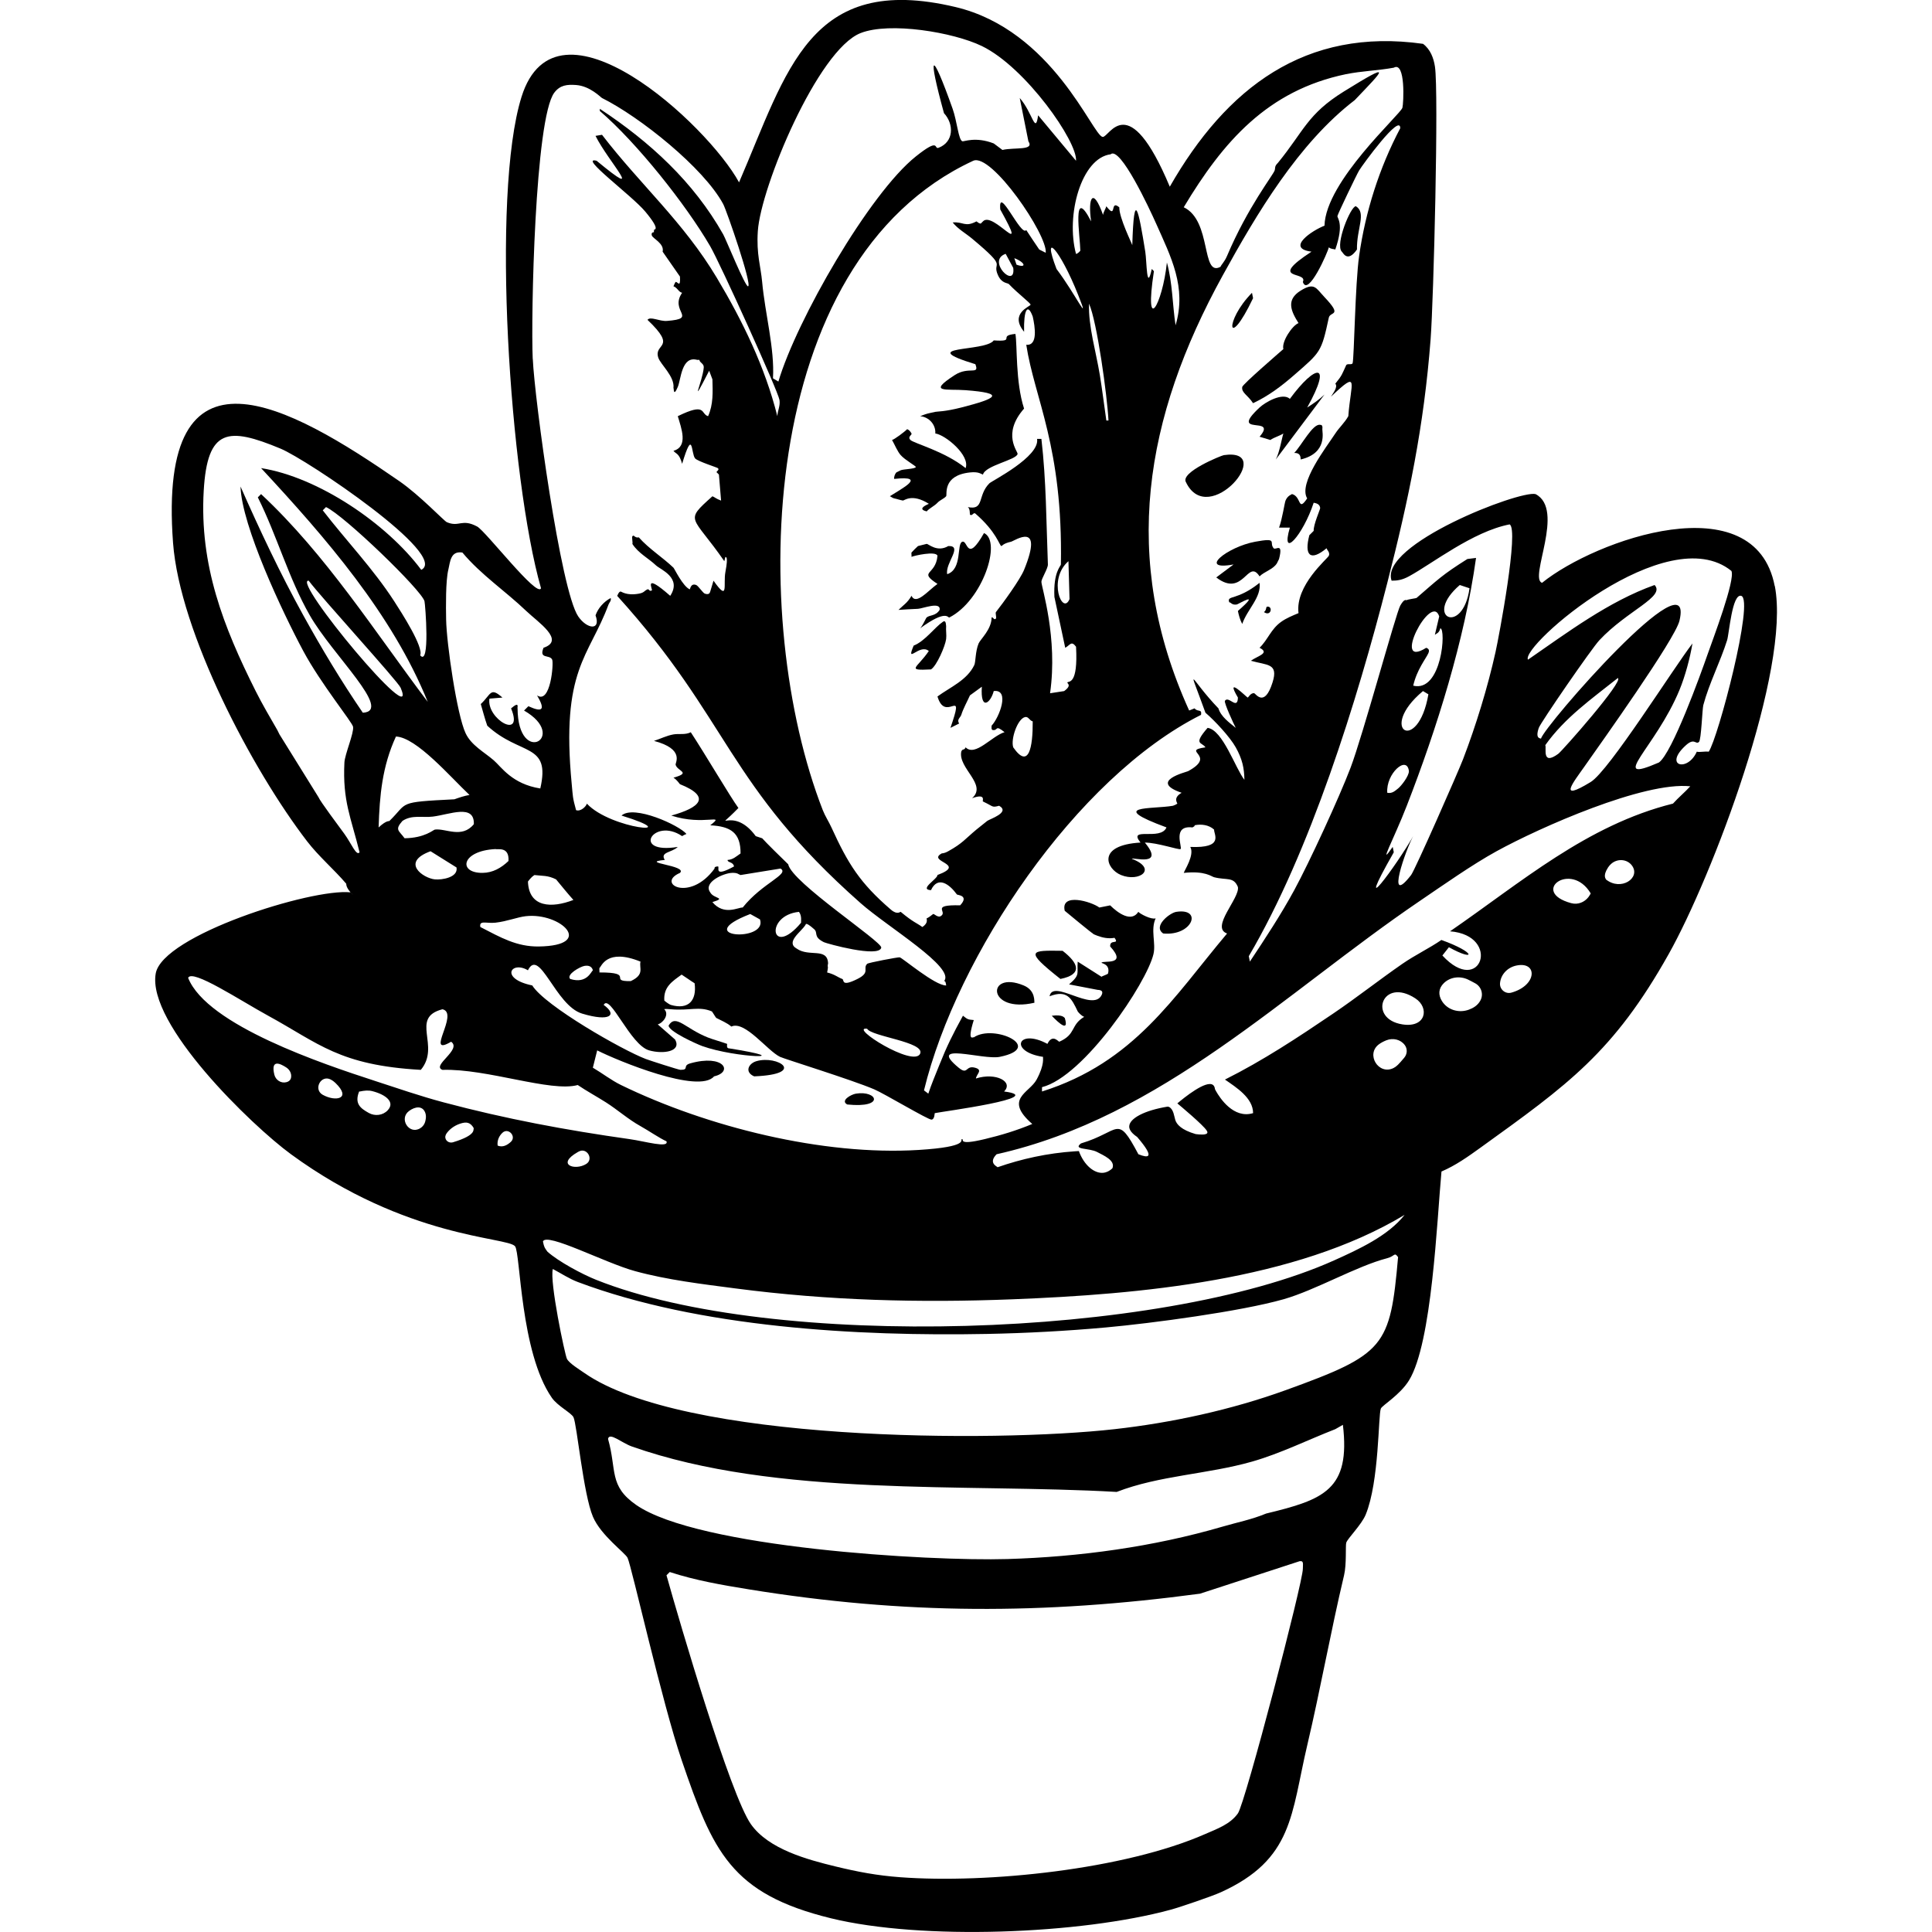 <?xml version="1.0" encoding="UTF-8"?><svg xmlns="http://www.w3.org/2000/svg" viewBox="0 0 1200 1200"><defs><style>.cls-1{fill:#000;}.cls-1,.cls-2{stroke-width:0px;}.cls-3{isolation:isolate;}.cls-2{fill:none;}.cls-4{mix-blend-mode:exclusion;}</style></defs><g class="cls-3"><g id="Layer_2"><g id="Layer_1-2"><g class="cls-4"><path class="cls-1" d="M1102.31,364.03c-12.32-63.79-111.13-28.99-144.53-2.02-8.34-2.79,14.54-45.53-4.03-55.12-9.93-2.47-97.36,31.33-89.4,53.78,3.45.03,6.59-.43,10.76-2.69,14.44-7.84,39.65-27.83,62.52-32.27,6.04,2.78-6.64,69.9-8.74,79.32-4.85,21.83-12.16,45.67-20.17,66.55-3.05,7.96-29.84,68.8-32.26,71.92,0,0,0,0,0,0-16.26,20.93-3.14-16.34,1.34-24.2-10.21,17.99-38.62,56.54-12.1,10.08q-.34-1.68-.67-3.36c-9.61,13.88.64-4.7,8.74-25.54,18.75-48.24,35.89-102.88,43.02-153.94q-2.69.34-5.38.67c-15.7,9.89-18.14,12.61-31.59,24.2-.24.2-5.38.84-6.05,1.34-.43.32-1.26-1.46-4.03,3.36-2.63,4.57-23.27,80.72-30.92,100.83-7.01,18.41-25.55,58.66-34.95,75.96-8.29,15.25-18.03,30.01-27.56,44.37q-.34-1.68-.67-3.36c38.12-64.8,67.28-158.57,86.04-231.91,13.31-52.03,22.77-97.24,26.89-151.25,1.88-24.59,5.12-153.54,2.69-169.4-.81-5.29-2.81-10.7-7.39-14.12-73.13-10.3-122.16,27.33-157.3,88.73-25.91-61.77-37.51-30.5-41.68-30.92-6.22-.63-30.8-66.27-91.42-80.67-90.78-21.56-104.5,39.6-134.44,108.9-19.44-35.76-113.37-122.62-135.11-53.1-19.07,60.98-7.32,237.1,12.1,305.18-2.21,6.3-34.37-35.49-39.66-38.32-9.6-5.12-11.15.61-18.82-2.69-1.8-.77-16.58-16.55-29.58-25.54-68.05-47.09-150.3-93.63-140.49,38.32,4.14,55.63,49.24,141.21,83.35,185.53,7.18,9.33,16.7,17.41,24.2,26.22.19.23-.44,1.76,2.69,5.38.45.52,1.03,1.1,1.69,1.72-.66-.62-1.24-1.19-1.69-1.72-24.22-2.58-116.85,26.69-121,50.42-5.5,31.46,59.57,94.38,84.03,112.26,71.73,52.43,134.33,51.28,139.15,57.14,3.41,4.14,3.17,65.75,22.86,94.11,3.57,5.15,12.11,9.36,13.45,12.1,2.13,4.37,6.11,47.82,12.1,61.84,5,11.7,20.11,22.43,21.51,25.54,2.67,5.94,21.47,90.2,33.61,125.7,19.29,56.4,30.33,82.9,92.76,98.14,56.36,13.76,154.89,9.93,211.08-5.38,5.89-1.6,25.69-8.38,30.92-10.76,45.19-20.48,43.65-48.47,53.78-91.42,8.25-35,14.54-70.5,22.86-105.54,1.63-6.85.81-18.37,1.34-20.17.79-2.65,9.48-11.1,12.1-17.48,8.46-20.63,7.74-61.95,9.41-65.88.84-1.97,11.95-8.5,17.48-17.48,14.34-23.31,17.34-99.43,20.17-129.74,8.78-3.74,16.51-9.25,24.2-14.79,54.29-39.11,82.65-59.17,116.96-120.33,26.89-47.93,75.94-176.47,65.88-228.55ZM906.7,363.36q3.02,1.01,6.05,2.02c-4.17,29.94-29.17,17.87-6.05-2.02ZM893.92,382.85q-1.34,5.71-2.69,11.43c.73-.72,2.67-.9,3.36-4.03,3.74.03,1,39.98-16.81,35.63,2.24-9.96,7.84-16.71,9.41-20.17,1.35-2.96-1.42-3.2-1.34-3.36-22.11,13.93,3.17-34.99,8.07-19.49ZM883.84,429.23q1.68,1.01,3.36,2.02c-6.49,37.71-32.02,21.92-3.36-2.02ZM875.1,478.98c.02,3.07-4.73,9.16-6.72,10.75,1.04-.06,1.43.74,1.5,1.66-.07-.92-.46-1.72-1.5-1.66-2.03,1.62-3.76,3.27-6.72,2.69h0c-.94-11.9,12.25-23.66,13.45-13.44ZM1075.42,354.62c2.56,5.52-11.67,42.8-14.79,51.76-4.34,12.46-21.96,61.3-30.25,67.22-32.54,14.06-2.01-9.17,12.77-45.04,3.56-8.64,6.5-19.63,8.07-28.9-11.7,15.13-51.76,79.06-63.19,86.04-20.99,12.83-10.64-.01-4.03-9.41,10.5-14.94,56.44-79.28,59.15-90.75,10.04-42.46-84.05,65.41-86.04,73.27-.1-.4-3.82.48-1.34-6.72,1.12-3.27,32.67-49.13,37.64-54.45,17.27-18.48,41.15-27.04,34.28-34.28-28.46,10.12-54.27,29.58-78.65,46.38-4.69-8.49,86.39-87.55,126.38-55.12ZM959.8,462.84c12.19-17.16,28.84-28.78,45.04-41.68,4.17,1.5-34.53,45.27-36.97,47.05-10.49,7.66-7.14-3.76-8.07-5.38ZM836.11,46.07c9.65-2,19.87-2.22,29.58-4.03,7.48-4.23,6.09,22.41,5.38,24.87-1.24,4.27-47.72,45.6-48.4,73.27-7.35,2.77-24.46,14.04-8.07,16.13-28.08,18.37-1.96,11.74-5.38,18.82,3.19,9.59,15.55-18.55,16.13-21.51,1.47,1.22,2.92.95,4.03,1.34,5.71-16.53,1.02-19.35,1.34-20.84.33-1.53,11.89-25.65,13.45-28.23,2.04-3.4,25.76-35.95,25.54-26.22-13,24.58-21.62,51.73-25.54,79.32-2.47,17.38-3.08,63.33-4.03,66.55-.4,1.36-3.39-.04-4.03,1.34-2.7,5.81-2.35,6.03-6.72,11.43,1.86,2.08-1.76,6.33-2.69,8.07,18.12-17.2,12.24-8.62,10.76,12.1-2.17,3.97-5.65,7.04-8.07,10.75-5.49,8.43-23.16,31.02-17.48,40.33-5.87,8.75-3.45-1.14-9.41-2.69-.12.26-2.68.8-4.03,4.03-.61,1.47-2.04,11.55-4.03,16.81h6.72c-6.02,20.48,8.18,4.79,14.79-15.46.13.23,3.76.07,4.03,3.36.06.73-4.25,10.26-4.03,14.12-.17.09-1.83,1.94-2.69,2.69-3.27,12.42.46,16.63,10.75,8.07-.22.77,2.33,2.48,1.34,4.71-.84,1.9-20.98,18.42-18.82,35.63-3.62,1.5-7.56,3.1-10.75,5.38-6.43,4.57-8.3,11.18-13.45,16.13,6.71,3.39-1.29,5.06-5.38,8.07,10.16,2.92,17.23,1.41,13.45,13.44-5.04,16.03-10.5,6.84-11.43,6.72-2.28-.29-3.63,2.82-4.03,2.69-.73-.24-14.46-14.17-6.05,0-.21,8.12-5.82-1.41-8.07,2.02-.73,1.11,5.69,14.9,6.72,16.81-3.95-3.22-9.23-6.98-10.75-12.1-17.93-18.67-19.81-29.91-8.07,2.69,5.89,5.03,15.25,15.11,18.82,21.51,4.07,7.28,5.28,12.89,5.38,20.17-5.61-7.14-13.45-31.04-22.86-32.27-9.3,10.68-3.45,8.72-1.34,12.1-15.7,2.21,7.61,4.83-10.76,14.79-1.09.59-24.92,6.23-4.03,13.44-5.71,3.26-2.43,6.47-2.69,6.72-.51.51-2.54,1.32-2.69,1.34-13.01,2.27-41.66-.45-4.03,13.44-3.58,8.62-24.34-.83-16.13,9.41-27.42,1.6-21.4,16.38-12.1,20.17,11.39,4.64,22.97-3.84,6.72-10.08.19-1.17,20.9,5.35,8.07-10.08,7.61-.02,21.27,4.71,22.18,4.03,1.36-1.01-5.52-14.94,7.39-13.44,1.9-.9,1.25-1.32,1.34-1.34,3.98-.87,8.86-.3,12.1,2.69-.18,3.02,6.46,11.65-14.79,10.76,2.84,4.97-3.71,14.63-4.03,16.13,13.3-1.42,17.12,2.26,18.82,2.69,7.87,2.01,12.1-.48,14.79,6.05,1.34,6.91-17.27,25.18-6.72,28.9-33.25,39.46-57.55,80-114.95,98.14v-2.69c26.06-6.59,65.05-64.73,69.24-82.68,1.61-6.9-1.94-14.95,1.34-22.18-2.68.92-9.53-2.69-10.76-4.03-4.26,6.68-12.53.88-17.48-4.03q-3.36.67-6.72,1.34c-4.93-3.7-24.18-9.41-21.51,2.02,2.67,2.22,16.46,13.63,17.48,14.12.14.06-.44.17,2.69,1.34,3.57,1.34,7.02,1.99,10.76,1.34,3.29,4.55-3.05.5-2.69,5.38,11.13,12.18-4.61,8.44-5.38,10.08-.19.4,5.6.81,4.03,6.72-.13.5-3.87,1.63-4.03,2.02l-14.79-9.41c-.62,7.48,1.82,7.97-5.38,14.12q8.74,1.68,17.48,3.36c-.03.21,4.62-.43,2.69,3.36-5.46,10.71-30.3-10.35-32.27.67,10.91-4.23,13.63,1.31,17.48,9.41.11.24,2.2,2.78,4.03,3.36-8.7,5.19-4.85,10.77-15.46,15.46-.46.2-4.22-5.22-7.39,1.34-18.49-9.95-24.11,4.86-2.69,8.07-.29.67,1.19,4.41-4.03,14.12-4.48,8.33-20.62,11.94-2.69,27.56-9.82,4.09-19.25,6.94-29.58,9.41-17.71,4.24-12.34-.28-14.12,0-1.48.24,5.39,4.72-26.89,6.72-59.36,3.68-131.35-14.29-184.86-40.33-6.05-2.95-11.72-7.39-17.48-10.76q1.34-5.38,2.69-10.75c12.99,6.55,63.21,27.26,72.6,16.13,12.1-2.75,6.11-13.96-14.79-8.07-5.12,1.44-.36,4.01-6.05,4.03-1.13,0-19.29-5.88-21.51-6.72-14.51-5.49-62.69-33-70.58-45.71-20.45-4.23-13.05-15.58-2.69-9.41,7.22-14.57,17.08,21.88,33.61,26.89,17.62,5.34,22.05.76,13.44-5.38,3.88-7.39,16.53,24.94,28.23,28.23,8.94,2.52,20.29.66,16.13-6.72q-5.38-4.71-10.76-9.41c3.42-.97,7.32-6.24,4.03-9.41.2.02-.32-.39,4.03,0,11.96,1.06,17.38-2.04,25.54,1.34.22.09,2.47,3.92,2.69,4.03,3.14,1.67,6.68,3.02,9.41,5.38,8.44-3.91,22.36,15.05,30.25,18.82,2.79,1.33,44.35,14.16,58.48,20.17,6.33,2.69,33.62,19.06,35.63,18.82,2.03-.24,1.8-3.98,2.02-4.03,4.49-.97,71.38-9.78,43.02-13.45,6.04-6.03-5.1-12.03-17.48-8.07.33-2.77,4.66-5.33-.67-6.72-5.92-1.55-4.22,4.85-10.08,0-19.93-16.46,15.02-4.59,25.54-6.72,28.25-5.72-3.63-20.66-16.13-12.1-.21-.59-4.4,3.5,0-10.76-3.37-.35-3.54-.1-6.72-2.69-6.37,11.63-9.82,18.48-14.79,30.92-2.32,5.81-4.75,11.53-6.72,17.48q-1.34-1.01-2.69-2.02c20.33-83.71,94.41-194.22,172.09-233.26.62-3.91-2.05-1.53-4.03-4.03l-3.36,1.34c-42.82-94.39-27.69-182.04,20.84-270.23,21.05-38.25,47.08-82.13,82.01-108.9,18.24-19.13,24.16-24.51-6.72-5.38-22.78,14.12-24.8,24.54-41.01,44.37-2.29,2.22-1.48,3.08-2.02,4.7-.95,2.9-16.61,22.55-29.58,53.11-1.6,3.77-3.64,5.46-4.03,6.72-12.16,6.64-5.27-28.62-22.86-36.97,24.48-40.82,52.1-72.57,100.83-82.68ZM270.11,515.27c-.97.14-6.3,5.25-18.82,5.38-3.55-4.89-6.27-5.12-1.34-10.75,5.9-3.97,12.53-1.92,18.82-2.69,10.54-1.29,26-8.12,25.54,4.7-7.45,9.15-17.54,2.43-24.2,3.36ZM270.11,546.2c-7.26-.74-21.5-10.6-2.69-17.48q8.07,5.04,16.13,10.08c1.15,6.24-9.16,7.83-13.44,7.39ZM245.91,457.47c12.78.45,34.06,25.39,45.71,36.3-3.31.55-6.27,1.59-9.41,2.69-36,1.8-28.38,1.82-40.33,13.45-.28.27-1.79-.56-6.72,4.03.63-20.04,2.23-37.87,10.76-56.46ZM191.73,360.67c7.45,10.02,55.44,62.51,57.14,66.55,12.23,29.04-68.32-67.62-57.14-66.55ZM307.76,527.37c1.18.54,8.65-1.87,8.07,7.4-4.46,4.27-9.74,7.34-16.13,7.39-15.4.13-13.21-13.73,8.07-14.79ZM307.76,573.09c7.34-.84,13.52-3.43,18.82-4.03,21.64-2.45,43.49,18.31,8.07,18.82-13.71.2-23.75-5.63-36.3-12.1-.87-4.45,3.85-2.05,9.41-2.69ZM362.88,599.97c2.35-.45,4.64-.01,5.38,2.69-1.08.68-3.76,8.67-14.12,5.38-2.57-2.79,6.17-7.58,8.74-8.07ZM327.92,547.54c.22-.18,1.62-2.49,4.03-4.03,5.18.62,8.2.09,13.44,2.69,3.55,4.28,7.04,8.63,10.76,12.77-13.5,5.23-27.65,4.77-28.23-11.43ZM391.78,609.38c-14.43.32,3.1-5.42-19.49-5.38.17-.3-.1-1.62,0-2.69,1.22-.72,4.34-12.62,25.54-4.03-1.01,3.96,2.82,7.97-6.05,12.1ZM412.62,621.48c-.58-8.44,4.82-11.87,10.75-16.13,2.71,1.71,5.36,3.7,8.07,5.38,1.41,10.6-3.7,16.66-14.79,13.44-.91-.26-3.34-2.03-4.03-2.69ZM497.59,573.09c-18.72,22.38-22.85-4.51-1.34-6.72,2.03,2.55,1.1,6.48,1.34,6.72ZM461.29,563.67c-2.85-.13-11.59,5.23-18.82-3.36,9.18-2.83.81-1.94-1.34-6.05-4.56-6.21,8.16-11.91,13.45-12.1,3.63-.13,3.79.78,5.38,1.34q12.44-2.02,24.87-4.03c5.76,3.57-11.32,8.88-23.53,24.2ZM465.99,567.71q3.03,1.68,6.05,3.36c4.93,14.37-43.75,11.24-6.05-3.36ZM538.59,638.96c2.47,4.82,36.04,8.22,32.94,15.46-3.83,8.94-44.79-16.99-32.94-15.46ZM584.3,569.05c-1.88,1.07-4.26-1.7-4.7-1.34-3.54,2.84-3.86,2.52-4.03,2.69-.28.27,1.43,2.73-2.69,5.38-3.82-2.75-5.48-2.79-13.44-9.41-.24-.2-2.02,2.13-6.05-1.34-19.28-16.58-26.66-28.5-36.97-51.09-1.63-3.57-3.93-7.04-5.38-10.75-45.93-117.68-41.75-340.61,93.44-403.33,11.29-5.1,46.32,46.16,45.04,57.14l-4.03-2.02c-2.71-4.05-5.45-7.97-8.07-12.1-3.2,4.52-17.61-28.8-16.13-12.77,18.42,33.12-4.47.56-10.75,7.39l-1.34,1.34c-.12-.09-.55.42-2.69-1.34-7.26,3.83-8.03.09-14.79.67,3.37,4.19,8.06,6.7,12.1,10.08,23.43,19.58,11.69,13.37,16.13,22.86,2.38,5.09,5.89,4.49,6.72,5.38,5.23,5.56,13.58,11.85,13.44,12.77-.16,1.09-13.39,5.41-4.03,16.81-.32-13.37,2.12-18.33,5.38-9.41,1.37,6.18,3.35,18.2-4.03,17.48,5.14,33.57,22.81,63.17,21.51,136.46-.02,1.05-4.78,4.61-4.03,20.17q3.36,15.8,6.72,31.59c3.06-1.69,3.75-4.61,6.72-.67,1.32,24.06-4.68,21.16-5.38,22.18-.41.6,3.17,1.61-2.02,5.38q-4.37.67-8.74,1.34c4.96-34.62-5.34-65.74-5.38-69.24-.02-1.88,4.13-8.3,4.03-10.76-1.01-26.06-1-52.01-4.03-77.98h-2.69c1.86,11.06-28.03,26.03-29.58,27.56-7.62,7.52-2.93,16.97-13.44,14.79,1.57,1.07,1.15,4.56,1.34,4.7,1.46,1.13,2.15-1.72,3.36-.67,13.19,11.43,14.89,19.82,16.13,20.17.39.11.85-1.55,6.05-2.69,2.03-.44,20.67-13.42,8.07,17.48-2.46,6.03-13.09,20.65-17.48,26.22-.48.61.48,3.51,0,4.03-1.25,1.36-1.79-1.27-2.69-.67-.03,7.44-6.96,13.5-8.07,16.13-2.08,4.92-1.77,11.53-2.69,13.44-4.56,9.45-14.82,13.62-22.86,19.49,4.79,16.26,16.21-5.21,9.41,15.46-.43,1.31-.89,2.77-1.34,4.03q2.69-1.34,5.38-2.69c-1.63-2.5.82-3.69,1.34-5.38,1.2-3.89,3.69-8.31,5.38-12.1q3.7-2.69,7.39-5.38c-1.02,15.34,5.49,10.13,7.39,2.69,10.27-1.24,3.43,16.49-1.34,21.51.14.02-.46,2.5.67,2.69,3.61.59,1.17-3.64,7.39,1.34-7.96,2.41-18.23,15.46-24.2,9.41-.76,2.14-1.93.55-2.69,2.69-2.05,10.33,16.36,20.42,6.72,28.91,8.98-3.21,6.21,1.78,6.72,2.02.93.42,1.78.89,2.69,1.34,3.6,1.83,3.27,2.47,7.39,1.34,7.23,4.15-6.11,8.34-7.39,9.41-2.18,1.82-4.54,3.56-6.72,5.38-7.15,5.96-8.59,8.51-17.48,13.44-2.82,1.57-3.85,1.24-4.03,1.34-9.64,5.29,16.08,6.5-2.69,13.44.18,2.4-11.74,8.99-4.03,9.41,4.26-9.11,11.48-3.71,16.13,2.69.28.39,7.77.52,2.02,6.72-18.99-.41-7.32,3.99-12.1,6.72ZM631.36,164.38q-.67-2.02-1.34-4.03c6.98,2.71,7.69,6.4,1.34,4.03ZM624.64,157.66q2.35,4.37,4.7,8.74c1.7,13.67-16.92-4.55-4.7-8.74ZM656.23,167.07c-9.5-24.71,2.21-12.18,13.44,16.13,7.92,19.97-1.5-.29-13.44-16.13ZM664.3,372.09c-4.31,10.52-13.75-12.19-.67-23.53q.34,11.76.67,23.53ZM629.34,464.19c-1.68-5.07,2.69-17.83,7.39-18.82,2.07-.44,2.69,2.2,4.71,2.69.11,16.07-2.45,30.01-12.1,16.13ZM676.4,188.58c4.98,11.02,11.33,57.4,12.1,72.6h-1.34c-1.36-9.46-2.49-18.77-4.03-28.23-2.38-14.63-7.19-30.15-6.72-44.37ZM689.84,95.82c5.96-5.25,24.24,34.05,28.23,43.02,9.23,20.75,19.1,39.54,12.1,63.19-1.99-12.93-1.86-26.27-5.38-38.99-2.8,26.45-14.26,45.79-8.07,5.38l-1.34-1.34c-3.24,14.87-3.07-4.8-4.03-10.75-4.13-25.67-7-40.22-8.07-4.03-.27-1.21-8.19-17.03-8.07-23.53-6.16-5.21-1.23,8.11-8.07-.67-.2,1.22-1.76,3.52-2.02,5.38-6.31-17.77-9.56-10.53-7.39,4.03-12.12-23.48-6.8,9.95-6.72,18.15,0,.25-1.89,2.17-2.69,2.02-6.46-24.05,3.32-59.54,21.51-61.84ZM470.7,143.54c1.81-27.35,37.24-112.56,63.86-123.01,18.02-7.08,57.54-.54,75.29,8.07,27.34,13.26,59.53,59.6,58.48,71.25q-11.76-14.12-23.53-28.23c-1.76,12.44-3.4-1.65-11.43-10.76q2.69,13.44,5.38,26.89c3.91,5.94-8.5,3.64-16.13,5.38-1.19-.78-5.06-3.91-5.38-4.03-11.3-4.41-18.57-1.03-19.49-1.34-2.44-.82-3.27-12.34-6.05-20.17-13.3-37.51-15.78-35.17-5.38,2.69,6.28,6.77,6.22,17.88-3.36,21.51-3.1,1.18,1.2-6.84-14.12,5.38-28.94,23.09-74.09,101.75-85.37,139.82q-1.68-1.01-3.36-2.02c1.11-18.37-4.94-40.21-6.72-59.83-.9-9.87-3.64-17.16-2.69-31.59ZM330.88,222.86c-1.16-25.61,1.31-149.47,13.45-165.36,3.61-4.72,7.94-5.08,13.44-4.7,8.71.6,15.33,7.66,16.13,8.07,23.35,11.6,63.12,43.25,75.29,65.88,2.17,4.04,18.14,50.33,15.46,51.09-1.73.49-13.65-29.06-15.46-32.27-18.41-32.64-45.57-57.48-76.63-77.98v1.34c22.87,19.63,53.39,57.93,68.57,84.03,6.07,10.44,42.15,89.95,43.02,95.45.57,3.61-1.13,6.55-1.34,10.08-7.61-30.51-21.59-59.2-37.64-86.04-20.71-34.62-47.42-57.7-71.25-88.73q-2.02.34-4.03.67c7.91,16,32.31,41.57.67,15.46-11.62-2.95,21.81,21.46,30.25,31.59,10.31,12.38,5.09,10.78,5.38,11.43.17.37-.17.98,0,1.34.05.11-1.94-.23-1.34,2.02.49,1.87,7.93,5.02,6.72,10.08q5.38,7.73,10.76,15.46c.47,7.54-1.51,3.01-2.69,3.36-.14.04-1.15,2.08-1.34,2.69,2.27.67,3.24,3.65,5.38,4.03-8.07,11.67,10.18,15.97-9.41,17.48-4.74.37-10.27-3.04-12.1-.67,19.05,18.07,3.64,14.27,6.72,23.53,1.4,4.2,10.28,11.69,9.41,18.82.33,0-.16,6.01,2.69-.67,2.02-4.74,2.29-19.51,12.1-16.81h1.34c.04,1.73,2.87,2.23,2.69,4.71-.64,8.66-9.63,27.25,3.36,2.02q1.01,2.69,2.02,5.38c.2,7.72.62,15.54-2.69,22.86-4.8-1.35-.8-8.83-18.82,0,2.2,7.47,6.65,18.91-2.69,21.51,1.64,2.13,3.51,1.3,5.38,8.07,6.92-22.84,5.49-6.33,8.07-3.36,1.58,1.83,13.5,5.54,14.12,6.05,1.39,1.15-1.39,2.03-.67,2.69.57.53.79.68,1.34,1.34l1.34,16.13c-3.25-1.19-4.02-2.19-5.38-2.69-17.9,16.03-12.55,11.49,7.39,40.33q.34-1.34.67-2.69c-.03.54,2.1-1.68,0,9.41-1.45,7.63,2.28,19.07-7.39,5.38q-1.01,3.36-2.02,6.72c-.16-.08-.07,2.49-3.36,1.34-1.23-.43-4.1-4.9-5.38-5.38-3.57-1.34-3.69,2.84-4.03,2.69-4.29-1.91-9.48-12.86-10.08-13.44-6.67-6.38-15.28-11.77-21.51-18.82-2.82.53-2.91-2.04-4.03-.67-.46.55.42,4.26,0,4.71,3.81,5.9,9.86,8.78,14.79,13.44,2.59,2.45,16.16,7.51,8.74,18.82-17.21-15.1-10.63-3.8-11.43-3.36-1.66.91-1.67-1.11-2.69-.67-2.14.92-1.9,2.06-5.38,2.69-7.9,1.42-10.87-1.48-11.43-1.34-1.2.28-1.85,2.64-2.02,2.69,70.31,77.57,67.7,117.08,151.25,190.91,16.74,14.79,59.14,40.05,51.76,48.4.16.21.88-.91,1.34,2.69-6.91.18-27.21-17.21-28.9-17.48-1.02-.16-19.44,3.31-20.17,4.03-3,2.97,2.23,5.27-6.05,9.41-10.45,5.22-8.04.5-9.41,0-2.62-.94-4.72-2.91-9.41-4.03.23-1.14.39-2.16.49-3.09-.19-.74-.17-1.58.1-2.48-.37-10.18-11.8-3.85-19.41-9.21-7.32-4.05,2.71-10.41,5.38-14.79.26.28-.77-2.78,5.38,2.69,2.64,2.35-.83,4.61,6.05,8.07,1.66.83,34.4,9.91,35.63,3.36.35-3.88-55.63-40.5-57.81-51.76-3.5-3.35-13.94-13.6-16.13-16.13q-2.02-.67-4.03-1.34c-14.76-20.23-27.84.11-10.76-17.48-4.92-6.71-20.8-33.7-29.58-47.05-3.45,1.76-7.29.73-10.76,1.34-4.2.74-8.2,2.77-12.1,4.03,19.21,5.07,13.16,13.56,13.44,14.79.94,4.05,10.17,4.83-1.34,8.07,2.47,1.52,3.77,3.93,4.03,4.03,19.68,7.88,12.43,14.58-5.38,19.49,20.4,6.66,34.15-1.81,24.2,6.05,12.76.63,18.91,4.68,18.82,17.48-2.54,1.74-4.73,3.9-8.07,4.03.01,1.83,3.36.96,4.03,4.03-13.53,7.44-8.42-.08-10.08,0-2.71.13-1.89,1.34-2.02,1.34-15.46,21.23-36.63,9.17-21.51,2.69,5.13-4.68-26.24-6.35-9.41-8.07-3.13-4.98,4.38-4.5,8.07-8.07-29.35,4.73-15.04-18.72,2.69-6.72.06-.14,2.13-1.19,2.69-1.34-4.45-5.41-32.7-18.31-40.33-11.43,41.36,12.79-6.43,8.71-21.51-7.39-.51,1.82-3.91,5.09-6.72,4.03-2.22-8.12-1.93-8.18-2.69-16.13-6.84-71.47,10.78-78.88,22.86-111.59.54-1.46,1.82-2.19,1.34-4.03-4.16,2.2-7.86,6.26-9.41,10.76,3.48,9.71-5.36,8.58-10.75.67-10.96-16.08-27.08-134.62-28.23-159.99ZM278.45,353.94c1.19-5.08,1.34-11.88,8.74-10.76,11.57,13.86,26.78,23.96,39.66,36.3,7.21,6.91,24.53,18.24,10.75,22.86-3.03,7.32,3.88,3.98,5.38,7.4.99,2.25-1.01,27.87-9.41,22.18,5.17,8.79,3.71,10.88-5.38,6.72l-2.69,2.69c28.12,16.2-3.79,35.29-4.03-1.34-.41-.17,1.64-4.92-4.03,0,8.2,20.01-15.44,6.66-13.44-6.05q4.03-.34,8.07-.67c-7.68-6.76-6.92-2.09-13.45,4.03,1.29,4.38,2.51,9.17,4.03,13.44,20.52,18.93,39.52,10.34,32.94,38.99-17.57-2.76-24.11-13.31-28.91-17.48-5.87-5.1-13.92-9.25-17.48-16.81-5.41-11.51-11.83-55.73-12.1-70.58-.15-8.24-.33-23.79,1.34-30.92ZM244.84,373.44c-13.01-20.14-29.78-37.59-44.37-56.47q1.01-1.01,2.02-2.02c11.26,5.15,59.44,51.65,61.17,58.48.48,1.88,3.61,40.94-2.69,33.61,2.31-4.95-11.44-26.35-16.13-33.61ZM173.58,456.12c-.46-.8-.88-1.89-1.34-2.69-4.53-7.85-9.39-16.12-13.44-24.2-20.03-39.91-34.94-78.09-32.27-124.36,2.25-38.99,15.23-39.73,47.73-26.22,16.59,6.9,105.12,66.47,87.39,75.29-21.37-28.69-63.95-57.61-99.49-63.19,40.17,43.25,81.56,90.87,103.52,145.2-33.12-43.84-63.07-91.29-103.52-129.06q-1.01,1.01-2.02,2.02c11.89,23.75,19.06,50.17,32.27,73.27,14.15,24.75,51.93,59.55,32.94,60.5-13.38-19.57-25.51-39.76-36.97-60.5-14.38-26.02-26.97-52.82-38.99-79.99.74,24.45,26.15,78.25,38.99,102.18,10.93,20.38,30.48,44.27,30.92,47.05.62,3.91-5.13,17.1-5.38,22.18-1.19,24,4.04,33.99,9.41,55.79-2.01,2.55-5.07-5.45-9.41-11.43-3.48-4.79-15.1-20.26-16.13-22.86M170.39,667.46c-2.38-9.99,3.94-6.71,7.48-4.4,1.79,1.17,2.99,3.13,3,5.27.01,2.36-1.33,3.39-2.98,3.83-3.33.89-6.71-1.35-7.5-4.7ZM200.46,680.01c-6.04-3.39-1.12-12.71,5-9.48.98.52,1.93,1.18,2.81,2.03,10.44,10.06.06,11.86-7.81,7.44ZM229.03,691.25c-4.91-2.76-9.06-5.56-5.97-13.3.23.02.43.01.58-.02,2.53-.55,5.1-.85,7.6-.21,8.33,2.13,14.32,6.79,9.6,11.87-3.01,3.25-7.96,3.83-11.82,1.66ZM254.02,690.08c3.76-2.8,8.29-3.46,10.04.86.53,1.31.61,2.76.37,4.16-.24,1.44-.68,4.06-3.57,5.76-6.84,4.02-13.2-6.02-6.84-10.77ZM232.47,671.23c-31.34-10.2-103.94-34.37-115.62-63.86,2.46-5.79,32.15,13.92,49.74,23.53,31.43,17.17,44.14,30.76,94.78,33.61,12.53-14.91-7.08-32.3,13.44-37.64,10.77,2.35-11.37,30.11,5.38,20.17,6.94,4.85-12.42,14.86-5.38,17.48,27.74-.88,67.26,14.03,84.03,9.41,5.6,3.78,11.78,7.14,17.48,10.75,7.24,4.59,13.88,10.57,21.51,14.79,4.6,2.54,12.06,7.64,16.13,9.41,1.66,4.45-13.34,0-22.86-1.34-39.73-5.62-76.74-12.51-115.62-22.86-14.39-3.83-28.84-8.83-43.02-13.44M358.84,715.59c.25-.14.5-.28.74-.4,4.98-2.59,9.3,4.8,4.53,7.77-6.98,4.35-18.92.42-5.27-7.37ZM276.64,706.86c-.27-1.37.38-2.5,1.26-3.59,2.17-2.66,5.16-4.53,8.45-5.51,3.05-.9,5.69-.99,7.96,3.04-.73.54,2.35,4.05-12.98,8.7-2.03.62-4.28-.56-4.69-2.64ZM309.1,711.56c-.45-3.27.98-6.11,2.99-7.99,3.65-3.4,8.86,2.27,5.2,5.66-2.15,1.99-5.01,3.63-8.19,2.32ZM809.22,974.4c.18,7.87-35.78,145.5-40.33,151.92-4.82,6.8-12.96,9.6-20.17,12.77-50.16,22.09-135.25,30.93-189.56,26.89-14.42-1.07-26.34-3.32-40.33-6.72-17.47-4.25-41.47-10.69-52.43-26.22-12.7-17.98-44.09-124.7-52.43-154.61q1.01-1.01,2.02-2.02c15.95,5.23,32.56,8.08,49.07,10.76,96.93,15.73,183.03,15.72,280.31,2.69,20.61-6.72,41.23-13.44,61.84-20.17,2.81-.43,1.96,2.02,2.02,4.71ZM786.37,940.11c-9.07,3.76-17.63,5.36-26.89,8.07-43.1,12.6-88.96,18.83-133.77,20.17-48.7,1.45-192.32-7.06-230.57-33.61-17.14-11.9-11.93-21.54-17.48-41.01.83-4.39,8.55,2.51,14.79,4.7,90,31.75,206.84,22.82,301.15,28.23,26.48-10.27,56.43-10.95,84.03-18.82,17.7-5.05,34.65-13.5,51.76-20.17l4.71-2.69c4.79,40.28-11.75,46.45-47.73,55.12ZM798.47,863.48c-33.69,12.2-70.65,20.21-106.21,24.2-74.85,8.41-268.19,7.82-329.38-34.96-2.92-2.04-9.35-5.94-10.76-8.74-1.27-2.54-10.89-48.17-8.74-55.79,4.98,2.64,10.21,6.09,15.46,8.07,75.38,28.37,173.88,33.82,254.1,32.27,24.42-.47,49.63-1.83,73.94-4.03,28.51-2.58,83.8-9.97,110.24-17.48,20.07-5.7,45.33-20.57,64.53-25.54,4.77-1.23,4.32-4.01,6.72-.67-4.94,55.84-8.03,60.27-69.91,82.68ZM828.72,782.81c-108.1,48.6-348.76,55.95-458.45,12.1-8.69-3.48-23.36-11.31-30.25-17.48-.68-.9-1.19-1.68-1.62-2.4-.58-1.25-.93-2.58-1.17-3.95,2.27-5.81,38.63,13.38,57.24,18.45,20.26,5.52,41.74,8.04,62.52,10.76,57.64,7.54,114.1,9,172.09,6.72,78.3-3.07,175.39-11.54,243.34-52.43-10.17,13-28.66,21.47-43.69,28.23ZM872.23,656.93c-3.49,4.16-4.8,5.49-6.62,6.41-9.35,4.76-17.54-8.6-9.05-14.77,1.25-.91,2.76-1.71,4.49-2.41,4.08-1.65,8.87-.59,11.48,2.95.03.04.06.08.09.12,1.66,2.32,1.45,5.51-.39,7.69ZM871.07,636.27c-21.73-3.4-12.58-29.67,8.07-16.13,8.83,5.79,6.61,18.43-8.07,16.13ZM919.47,621.48c-1.67,3.05-4.4,4.64-7.16,5.65-6.16,2.27-13.26.21-16.71-5.38-2.34-3.78-2.23-7.78,1.21-11.12,3.96-3.85,10-4.57,14.99-2.21,1.58.75,3.09,1.59,4.39,2.28,3.86,2.03,5.41,6.83,3.33,10.68-.02.03-.04.07-.05.1ZM931.69,610.67c0-.07.01-.13.02-.2.56-5.36,4.73-9.57,9.99-10.72,13.37-2.93,13.25,12.26-2.94,16.79-3.73,1.05-7.4-2.01-7.07-5.87ZM975.93,560.98c-25.99-7.04-.09-26.53,12.1-6.05-.23.4-.42.73-.58,1.01-2.03,3.55-5.93,5.77-10,5.32-.5-.05-1.01-.15-1.52-.29ZM997.44,546.2c.19-.32-2.25-1.84,1.34-7.39.51-.79,1.13-1.5,1.79-2.11,3.83-3.6,10.09-3.27,13.15,1.01,5.44,7.62-6.94,16-16.28,8.49ZM619.66,725c-.24-.42-6.06-2.59-.67-8.07,102.74-23.07,178.55-100.06,262.83-157.3,14.54-9.87,32.62-22.62,47.73-30.92,27.09-14.88,91.54-43.36,120.32-40.33-3.49,3.81-7.39,7-10.75,10.75-53.54,13.34-94.42,49.02-138.47,79.32,32.11,2.58,19.19,40.99-4.76,15.02,2.33-2.95,1.72-2.17,4.05-5.13,16.58,9.23,17.34,3.42-4.66-4.51-7.53,5.17-16.38,9.38-24.2,14.79-14.53,10.06-28.46,21.06-43.02,30.92-21.89,14.83-43.52,29.14-67.22,41,6.97,4.83,17.47,11.37,17.48,20.84-1.59.49-3.04.66-4.31.65-11.29-.05-18.58-13.96-19.36-15.5-.15-1.38-.62-2.17-1.2-2.63-4.21-3.3-17.99,7.9-22.18,11.43,2.13,1.78,15.98,13.34,18.26,16.91.33.52.51,1.01.35,1.42-.53,1.37-4.45,1.1-7.19.75-9.05-2.64-11.88-6.09-12.72-8.84-.7-2.27-1.01-6.34-3.65-7.92-.3-.18-.66-.28-1.1-.31-14.37,2.34-23.77,7.32-23.84,12.33-.02,1.13.43,3.51,4.93,6.52,5.56,6.47,7.84,10.33,6.84,11.58-.65.81-2.67.53-6.08-.86-13.53-25.42-11-14.06-35.63-6.72-5.38,4.08,5.11,2.69,10.08,5.38,3.72,2.01,11.47,5.12,9.41,10.08-2.24,2.1-4.26,2.62-5.41,2.77-5.64.73-12.19-4.56-15.41-13.47-.85.04-1.7.1-2.55.15-16.97,1.14-32.96,4.67-47.89,9.87M1061.3,466.88c-2.31-.33-5.74.5-7.39,0-5.76,12.94-20.99,8.84-6.72-4.03,5.35-4.83,6-.14,8.07-2.02,1.43-1.3,2.04-20.41,2.69-22.86,3.62-13.56,10.6-27.01,14.79-40.33,1.26-4.01,3.1-29.07,8.74-27.56,8.35,2.24-14.4,88.57-20.17,96.8Z"/><path class="cls-1" d="M469.76,659.13c-4.87,1.45-7.46,6.75-1.34,9.41,33.07-1.32,14.54-13.35,1.34-9.41Z"/><path class="cls-1" d="M452.28,651.06c-1.19-.41-.52-2.63-.67-2.69-3.65-1.32-8.85-2.74-12.1-4.03-14-5.59-19.78-14.76-24.2-7.39-.25,3.61,17.53,11.58,20.84,12.77,20.92,7.53,61.91,8.58,16.13,1.34Z"/><path class="cls-1" d="M531.6,679.29c-2.97.49-9.83,4.3-5.38,6.72,23.79,2.46,18.72-8.91,5.38-6.72Z"/><path class="cls-1" d="M661.34,632.24c-.41,0-.89-2.26-8.07-1.34,4.85,5.1,10.78,10.18,8.07,1.34Z"/><path class="cls-1" d="M722.51,579.81c18.18,1.72,24.7-16.02,8.07-13.44-3.98.61-14.72,8.99-8.07,13.44Z"/><path class="cls-1" d="M658.65,608.04c14.01-2.83,11.29-9.79,1.34-17.48-19.95-.26-24.19-.58-1.34,17.48Z"/><path class="cls-1" d="M635.79,612.07c-23.21-9.59-22.9,17.6,6.72,10.75-.24-.64.87-7.62-6.72-10.75Z"/><path class="cls-1" d="M791.07,340.5c-3.07-3.54,3.1-6.7-11.43-4.03-17.41,3.2-36.14,18.28-13.44,14.12q-5.38,4.03-10.76,8.07c16.98,13.03,19.52-12.16,26.89-.67,2.97-2.97,8.42-4.33,10.76-8.07.13-.21,1.31-2.54,1.34-2.69,2.75-10.8-2.07-5.24-3.36-6.72Z"/><path class="cls-1" d="M763.51,374.11c.99-.13,1.57,1.89,4.7,1.34.89-.15,15.87-9.2.67,4.03.56,2.75,1.35,5.59,2.69,8.07,3.18-9.2,12.02-16.55,10.75-25.54-14.22,11.39-20.48,7.39-18.82,12.1Z"/><path class="cls-1" d="M797.12,216.81c-3.34,2.97-25.24,21.82-25.54,23.53-.63,3.58,3.47,5.05,6.72,10.08,9.53-4.46,17.66-10.6,25.54-17.48,16.45-14.33,16.87-14.12,21.51-35.63.87-4.04,8.84-.59-2.69-12.77-5.33-5.63-6.15-9.37-14.79-4.03-9.24,5.71-6.02,12.75-1.34,20.17-3.86,1.48-10.61,11.48-9.41,16.13Z"/><path class="cls-1" d="M760.15,282.69c-1.51.22-27.25,10.59-23.53,16.81,14.02,29.27,56.55-21.64,23.53-16.81Z"/><path class="cls-1" d="M778.3,185.22q-.34-1.68-.67-3.36c-17.39,17.66-15.38,36.94.67,3.36Z"/><path class="cls-1" d="M801.16,247.73c-4.51-4.1-15.22,2.02-18.82,5.38-19.79,18.45,11.71,4.52,0,18.15q3.36,1.01,6.72,2.02c2.28-1.65,5.62-2.46,8.07-4.03-.72,1.83-2.35,11.76-4.71,16.13q15.12-20.17,30.25-40.33c-3.1,3.03-7.04,5.72-10.75,8.07,16.02-28.72,5.15-27.05-10.76-5.38Z"/><path class="cls-1" d="M842.83,154.97c-.24-13.05,6.04-22.69-.67-26.89-3.22-.06-13.02,23.77-8.74,28.23.57.18,3.31,7.4,9.41-1.34Z"/><path class="cls-1" d="M819.98,263.87c-4.57-.96-11.62,12.89-16.13,17.48,4.65-.24,3.85,3.76,4.03,4.03,17-3.98,13.26-17.51,13.45-18.82.45-3.25-1.36-2.54-1.34-2.69Z"/><path class="cls-1" d="M787.04,376.8c-.89.11-.28,2.38-2.02,3.36,4.54,3.12,5.77-3.82,2.02-3.36Z"/><path class="cls-1" d="M576.91,312.94c-3.45,1.47-6.42,3.46-1.34,4.7,1.68-1.97,4.86-3.37,6.72-5.38,1.54-1.66,4.03-2.5,5.38-4.03.8-.91-2.57-12.93,14.79-14.79,5.44-.58,6.64.89,8.07,1.34,1.49-5.71,20.47-8.96,21.51-12.77.41-1.5-10-12.28,4.03-28.23-5.42-16.6-4.15-39.47-5.38-46.38-11.47,1.08,1.08,5.01-13.44,4.03-5.35,7.38-49.88,2.95-11.43,14.79,2.74,7.04-4.07,1.1-12.77,6.72-17.5,11.31-5.07,8.51,6.72,9.41,24.73,1.89,19.77,5.03-2.69,10.76-10.5,2.67-14.94,2.42-16.13,2.69-5.37,1.2-4.73.9-9.41,2.69,5.57.53,9.75,5.3,9.41,10.75,6.2.82,21.72,13.59,18.82,21.51-13.14-10.54-32.25-15.41-34.28-17.48-2.01-2.04,1.16-3.15.67-4.03-1.43-2.59-2.66-2.5-2.69-2.69-1.55,1.64-8.1,6.53-9.41,6.72,1.62,2.78,3.29,7.05,5.38,9.41,2.7,3.06,9.59,6.82,9.41,7.39-.37,1.23-7.85,1.31-9.41,2.02-.74.34-2.58,1.24-2.69,1.34-.82.86-1.58,2.72-1.34,4.03,20.9-2.23,4.48,6.12-2.69,10.75,1.03.46,1.64,1.13,2.69,1.34,1.91.39,3.46,1.01,5.38,1.34.84.15,5.56-4.65,16.13,2.02Z"/><path class="cls-1" d="M587.66,396.97c.33-2.62-.22-5.42,0-8.07-.14.09.2-4.21-2.02-2.69-5.35,3.68-11.1,12.02-18.15,14.79-5.11,12.22,3.65-1.54,9.41,3.36-7.26,10.73-14.55,12.21,1.34,11.43,3.56-2.15,8.89-14.61,9.41-18.82Z"/><path class="cls-1" d="M583.63,378.82c-2.55,3.96-6.12,3.04-8.07,4.7-.55.47-2.28,4.87-4.03,6.72,16.61-12.13,17.18-6.23,18.15-6.72,20.68-10.56,32.68-47.33,21.51-52.43-10.76,19-9.98,4.32-13.45,5.38-3.73,1.14.2,16.97-9.41,20.17-1.45-6.81,10.07-17.8.67-17.48-6.95,4.1-12.35-1.43-13.44-1.34-.28.02-5.13,1.23-5.38,1.34-.26.12-3.89,3.79-4.03,4.03-.17.3.1,1.62,0,2.69,1.67-.78,15.24-3.83,16.13-.67-1.03,12.35-12.29,9.35,0,17.48-5.88,4.15-13.25,13.46-16.13,7.39-2.6,4.41-4.61,5.35-8.07,8.74,4.04-.3,8.07-.46,12.1-.67,2.93-.16,14.31-4.76,13.44.67Z"/><rect class="cls-2" y="0" width="1200" height="1200"/></g></g></g></g></svg>